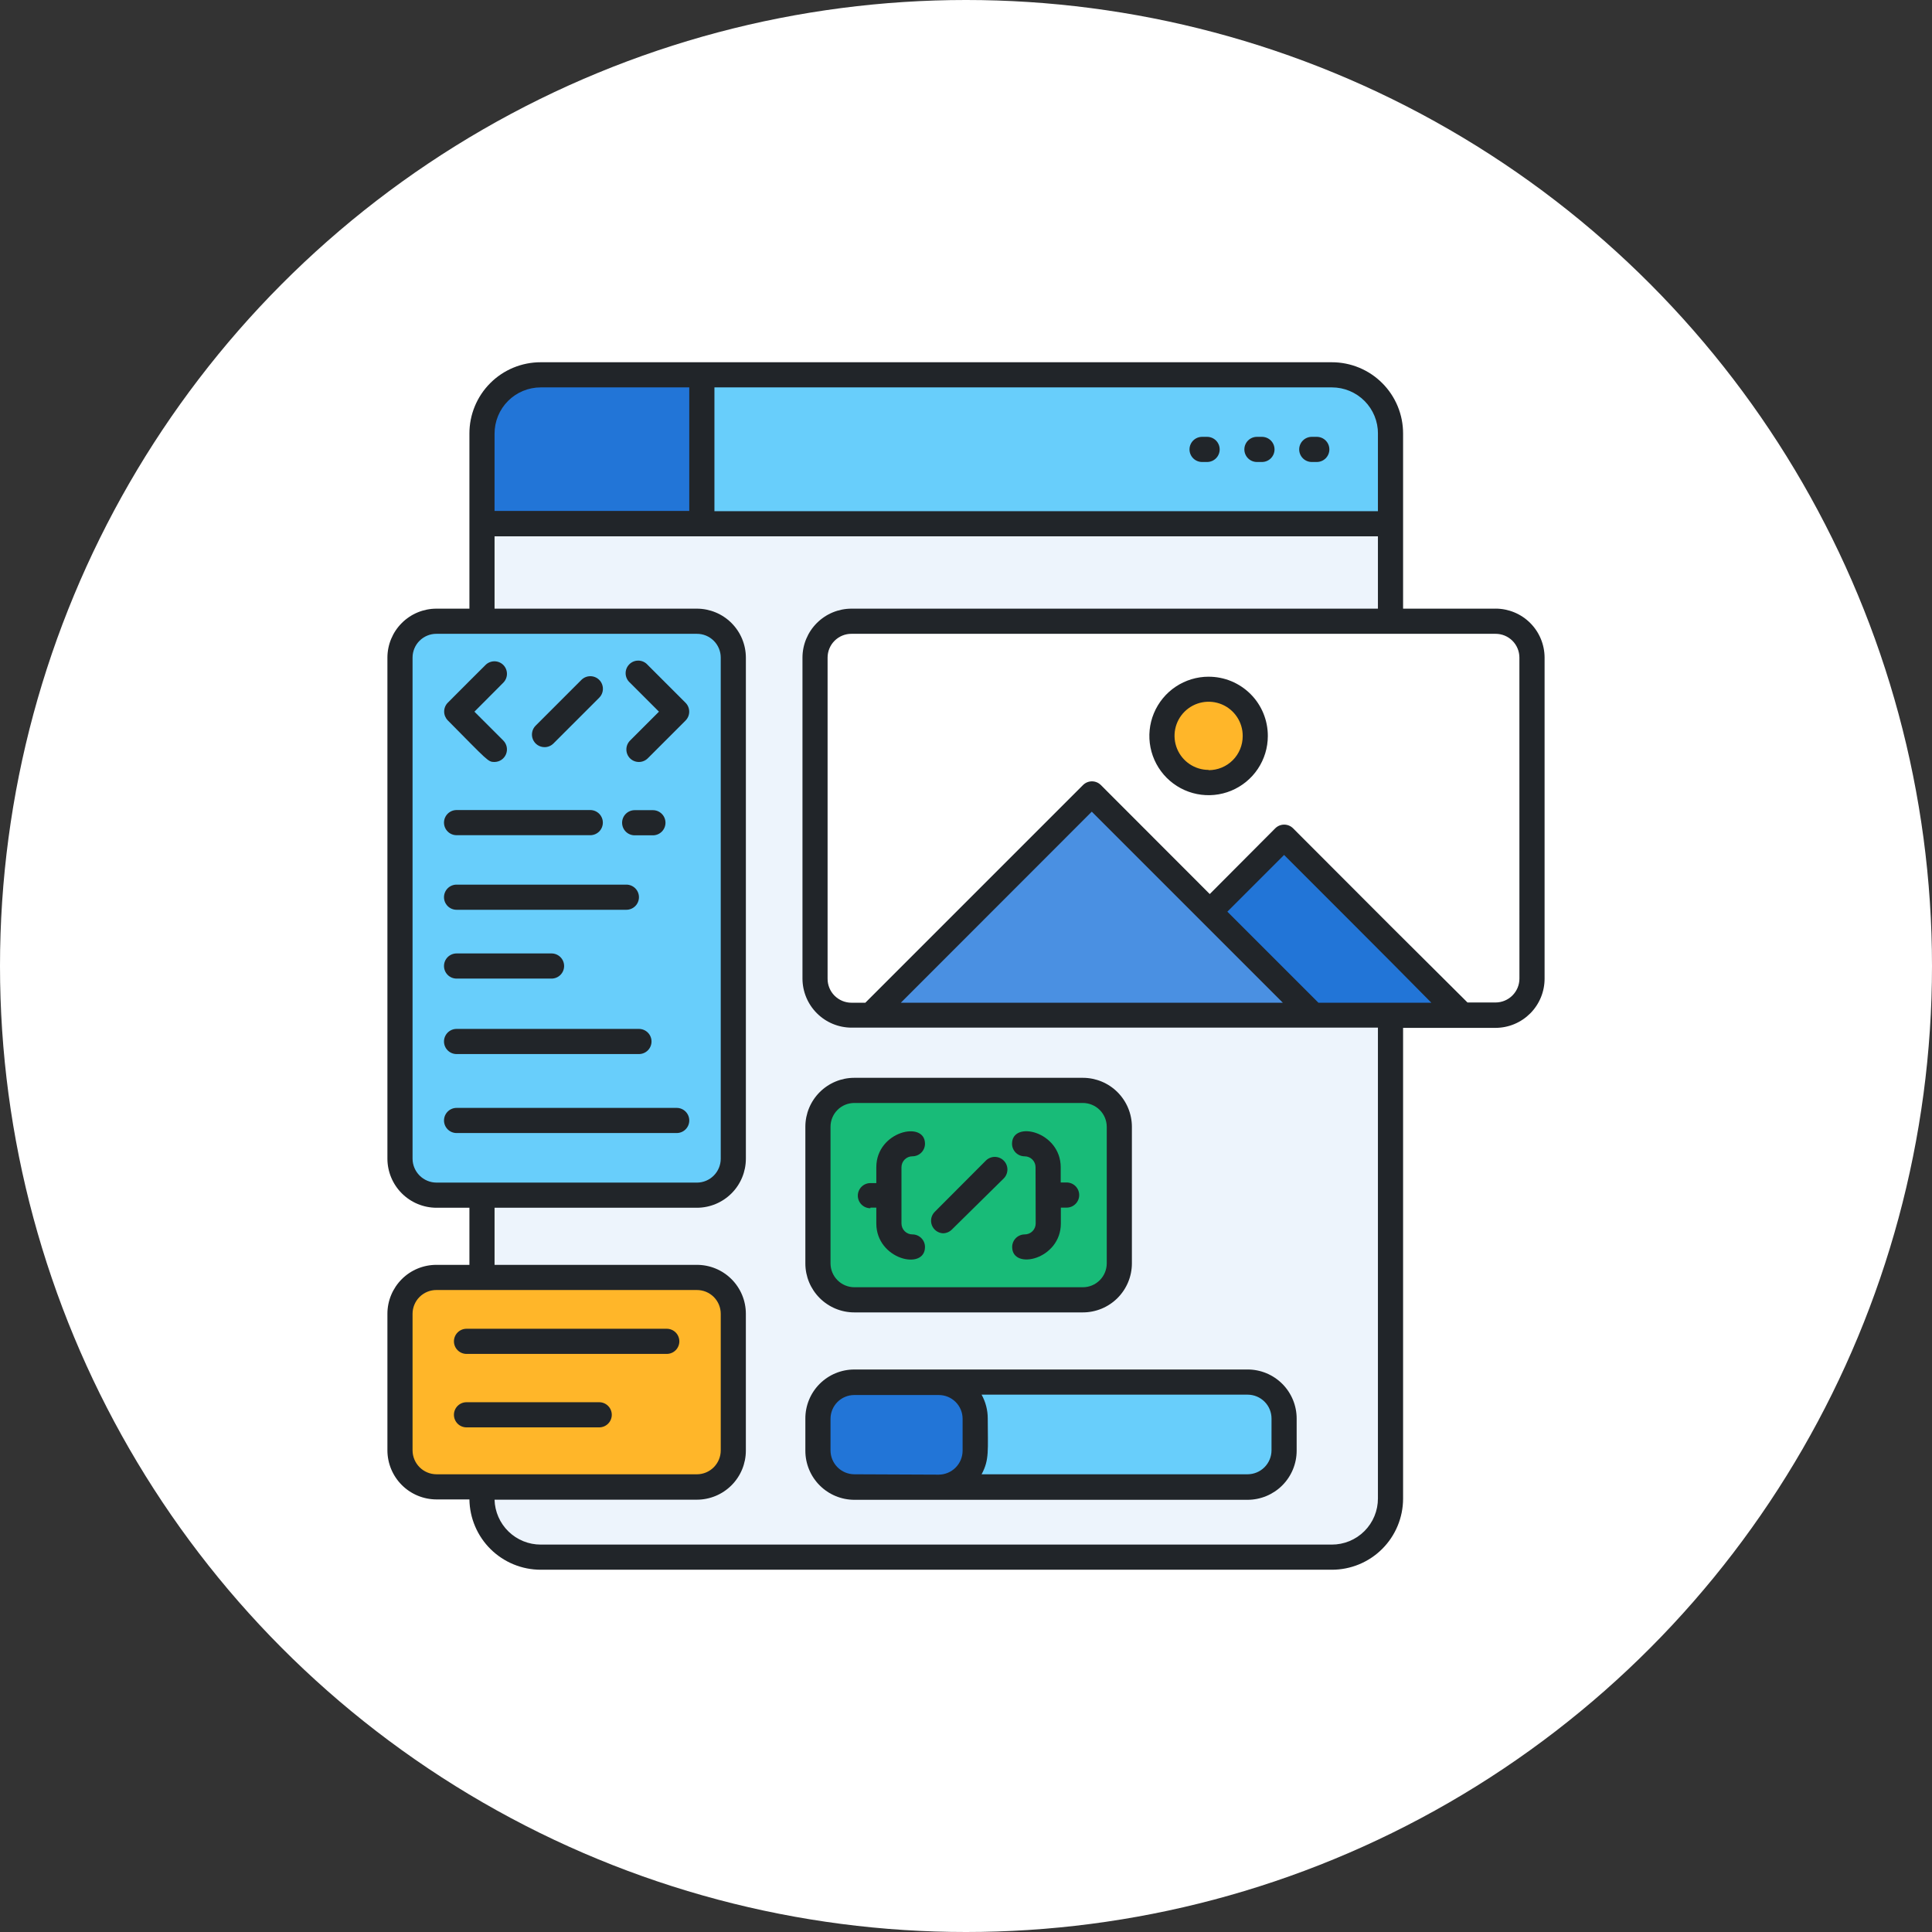 <?xml version="1.0" encoding="UTF-8"?> <svg xmlns="http://www.w3.org/2000/svg" fill="none" height="128" viewBox="0 0 128 128" width="128"><rect x="0" y="0" width="128" height="128" fill="#333333" stroke="none"/><circle cx="64" cy="64" fill="#fff" r="64"></circle><path d="m92.124 34.691v64.567c.002.512-.097 1.02-.291 1.494-.195.475-.481.906-.843 1.269-.362.363-.791.651-1.265.848-.473.196-.981.297-1.493.297h-52.408c-1.031 0-2.019-.408-2.749-1.136-.73-.729-1.141-1.716-1.143-2.747v-64.592z" fill="#edf4fc"></path><path d="m92.124 34.691v-5.967c0-.511-.101-1.017-.296-1.489-.196-.472-.482-.901-.844-1.262-.361-.361-.79-.648-1.262-.844-.472-.196-.978-.296-1.489-.296h-52.408c-1.032 0-2.022.41-2.752 1.14-.73.73-1.14 1.72-1.14 2.752v5.967z" fill="#68cefb"></path><path d="m46.499 24.833h-10.675c-1.032 0-2.022.41-2.752 1.14-.73.73-1.14 1.72-1.14 2.752v5.967h14.567z" fill="#2275d7"></path><path d="m48.591 76.75v-33.192c0-1.335-1.082-2.417-2.417-2.417h-17.25c-1.335 0-2.417 1.082-2.417 2.417v33.192c0 1.335 1.082 2.417 2.417 2.417h17.25c1.335 0 2.417-1.082 2.417-2.417z" fill="#68cefb"></path><path d="m99.083 41.142h-42.667c-1.335 0-2.417 1.082-2.417 2.417v21.275c0 1.335 1.082 2.417 2.417 2.417h42.667c1.335 0 2.417-1.082 2.417-2.417v-21.275c0-1.335-1.082-2.417-2.417-2.417z" fill="#fff"></path><path d="m96.875 67.258-11.8-11.808-11.808 11.808z" fill="#2275d7"></path><path d="m86.999 67.258-14.667-14.675-14.667 14.675z" fill="#4a90e2"></path><path d="m80.075 51.85c1.707 0 3.092-1.384 3.092-3.092 0-1.708-1.384-3.092-3.092-3.092-1.708 0-3.092 1.384-3.092 3.092 0 1.707 1.384 3.092 3.092 3.092z" fill="#ffb629"></path><path d="m48.583 96.075v-9.042c0-1.335-1.082-2.417-2.417-2.417h-17.25c-1.335 0-2.417 1.082-2.417 2.417v9.042c0 1.335 1.082 2.417 2.417 2.417h17.25c1.335 0 2.417-1.082 2.417-2.417z" fill="#ffb629"></path><path d="m74.149 83.683v-9.042c0-1.335-1.082-2.417-2.417-2.417h-15.133c-1.335 0-2.417 1.082-2.417 2.417v9.042c0 1.335 1.082 2.417 2.417 2.417h15.133c1.335 0 2.417-1.082 2.417-2.417z" fill="#18bb78"></path><path d="m85.074 96.075v-2.108c0-1.335-1.082-2.417-2.417-2.417h-26.05c-1.335 0-2.417 1.082-2.417 2.417v2.108c0 1.335 1.082 2.417 2.417 2.417h26.05c1.335 0 2.417-1.082 2.417-2.417z" fill="#68cefb"></path><path d="m64.608 96.075v-2.108c0-1.335-1.082-2.417-2.417-2.417h-5.583c-1.335 0-2.417 1.082-2.417 2.417v2.108c0 1.335 1.082 2.417 2.417 2.417h5.583c1.335 0 2.417-1.082 2.417-2.417z" fill="#2275d7"></path><g fill="#212529"><path d="m79.641 30.608h.333c.221 0 .433-.088.589-.244.156-.156.244-.368.244-.589 0-.221-.088-.433-.244-.589-.156-.156-.368-.244-.589-.244h-.333c-.221 0-.433.088-.589.244s-.244.368-.244.589c0 .221.088.433.244.589s.368.244.589.244z"></path><path d="m83.275 30.608h.333c.221 0 .433-.088.589-.244.156-.156.244-.368.244-.589 0-.221-.088-.433-.244-.589-.156-.156-.368-.244-.589-.244h-.333c-.221 0-.433.088-.589.244s-.244.368-.244.589c0 .221.088.433.244.589s.368.244.589.244z"></path><path d="m86.908 30.608h.333c.221 0 .433-.088.589-.244.156-.156.244-.368.244-.589 0-.221-.088-.433-.244-.589-.156-.156-.368-.244-.589-.244h-.333c-.221 0-.433.088-.589.244s-.244.368-.244.589c0 .221.088.433.244.589s.368.244.589.244z"></path><path d="m30.249 55.334h8.858c.221 0 .433-.088.589-.244.156-.156.244-.368.244-.589s-.088-.433-.244-.589c-.156-.156-.368-.244-.589-.244h-8.858c-.221 0-.433.088-.589.244s-.244.368-.244.589.088.433.244.589.368.244.589.244z"></path><path d="m30.249 60.275h11.25c.221 0 .433-.088.589-.244s.244-.368.244-.589-.088-.433-.244-.589-.368-.244-.589-.244h-11.25c-.221 0-.433.088-.589.244s-.244.368-.244.589.088.433.244.589.368.244.589.244z"></path><path d="m44.833 75.067c.221 0 .433-.088.589-.244.156-.156.244-.368.244-.589s-.088-.433-.244-.589c-.156-.156-.368-.244-.589-.244h-14.583c-.221 0-.433.088-.589.244s-.244.368-.244.589.088.433.244.589.368.244.589.244z"></path><path d="m41.74 50.241c.156.155.367.242.588.242.22 0 .431-.087.588-.242l2.5-2.5c.078-.077.14-.17.182-.271.042-.102.064-.21.064-.32 0-.11-.022-.219-.064-.321-.042-.102-.104-.194-.182-.271l-2.5-2.5c-.075-.087-.167-.158-.27-.208s-.216-.078-.331-.083c-.115-.004-.229.015-.336.057-.107.042-.204.105-.285.187s-.145.178-.187.285c-.042.107-.061.221-.057.336.004.115.033.227.083.331s.121.195.208.27l1.917 1.917-1.917 1.917c-.155.156-.242.367-.242.588 0 .22.087.431.242.588z"></path><path d="m32.758 50.483c.164-.001.324-.05.46-.141.136-.091.242-.22.305-.371.063-.151.08-.318.049-.478s-.108-.309-.223-.426l-1.917-1.917 1.917-1.925c.153-.156.238-.365.238-.583 0-.218-.086-.428-.238-.583-.077-.078-.17-.14-.271-.182-.102-.042-.21-.064-.321-.064s-.219.022-.321.064c-.102.042-.194.104-.271.182-1.317 1.317-.775.767-2.5 2.5-.153.156-.238.365-.238.583 0 .218.086.427.238.583 2.667 2.692 2.667 2.758 3.092 2.758z"></path><path d="m36.082 49.501c.219-.001.428-.088.583-.242l3.033-3.033c.078-.077.14-.17.182-.271.042-.102.064-.21.064-.321s-.022-.219-.064-.321c-.042-.102-.104-.194-.182-.271-.156-.155-.367-.242-.588-.242-.22 0-.431.087-.588.242l-3.033 3.033c-.118.117-.198.265-.23.428-.033.162-.016.331.047.483.064.153.171.283.309.375s.3.14.466.139z"></path><path d="m42.049 55.342h1.208c.221 0 .433-.088.589-.244.156-.156.244-.368.244-.589 0-.221-.088-.433-.244-.589-.156-.156-.368-.244-.589-.244h-1.208c-.221 0-.433.088-.589.244s-.244.368-.244.589c0 .221.088.433.244.589s.368.244.589.244z"></path><path d="m30.249 64.834h6.292c.221 0 .433-.088.589-.244s.244-.368.244-.589-.088-.433-.244-.589c-.156-.156-.368-.244-.589-.244h-6.292c-.221 0-.433.088-.589.244-.156.156-.244.368-.244.589s.088.433.244.589.368.244.589.244z"></path><path d="m30.249 69.834h12.083c.221 0 .433-.088.589-.244.156-.156.244-.368.244-.589s-.088-.433-.244-.589c-.156-.156-.368-.244-.589-.244h-12.083c-.221 0-.433.088-.589.244-.156.156-.244.368-.244.589s.088.433.244.589.368.244.589.244z"></path><path d="m99.083 40.325h-6.125v-11.592c.002-.622-.118-1.237-.355-1.812-.237-.575-.584-1.097-1.024-1.537-.439-.44-.961-.789-1.535-1.026s-1.19-.359-1.811-.358h-52.408c-.622-.001-1.237.121-1.811.358s-1.096.586-1.535 1.026c-.439.44-.787.962-1.024 1.537s-.357 1.19-.355 1.812v11.592h-2.183c-.861 0-1.686.341-2.295.949-.609.608-.953 1.432-.955 2.293v33.2c.002.861.345 1.687.954 2.296.609.609 1.434.952 2.296.954h2.183v3.783h-2.183c-.426-.001-.849.082-1.243.244-.394.162-.753.401-1.054.702s-.541.659-.705 1.053c-.164.394-.248.816-.248 1.242v9.05c.002.861.345 1.687.954 2.296.609.609 1.434.952 2.296.954h2.183c.018 1.241.523 2.426 1.407 3.298.884.871 2.076 1.36 3.318 1.36h52.408c.619.001 1.233-.12 1.806-.356s1.093-.582 1.532-1.02c.439-.437.787-.956 1.025-1.528.238-.572.361-1.185.362-1.804v-31.192h6.125c.428-.001.851-.086 1.246-.251.395-.165.753-.406 1.055-.709.302-.303.541-.663.704-1.059.163-.396.246-.82.245-1.248v-21.267c-.003-.861-.346-1.685-.955-2.293s-1.435-.949-2.295-.949zm-7.792-11.592v5.133h-43.958v-8.2h40.917c.401.001.798.081 1.169.236.37.155.706.381.989.666.283.285.506.623.658.994.152.371.229.769.227 1.17zm-58.525 0c-.001-.402.077-.801.23-1.173s.378-.71.662-.995.622-.511.993-.665.77-.234 1.172-.234h9.842v8.183h-12.9zm-3.85 49.617c-.419-.002-.821-.17-1.117-.466-.296-.296-.464-.698-.466-1.117v-33.2c0-.208.041-.413.121-.605.08-.192.196-.366.344-.512.147-.146.322-.262.514-.341.192-.079.398-.119.605-.117h17.25c.207-.001.413.039.605.117.192.079.367.195.514.341.147.146.264.32.344.512.08.192.121.397.121.605v33.2c0.0.418-.166.82-.461 1.117-.295.297-.696.465-1.114.467zm0 19.325c-.419-.002-.821-.17-1.117-.466-.296-.296-.464-.698-.466-1.117v-9.05c0-.208.041-.413.121-.605.08-.192.196-.366.344-.512.147-.146.322-.262.514-.341.192-.079.398-.119.605-.117h17.25c.207-.001.413.039.605.117.192.079.367.195.514.341.147.146.264.32.344.512.08.192.121.397.121.605v9.05c0.0.418-.166.82-.461 1.117-.295.297-.696.465-1.114.467zm62.375 1.6c.001.402-.077.8-.231 1.172-.153.371-.379.709-.663.993s-.622.509-.993.663c-.372.153-.77.231-1.172.23h-52.408c-.797.001-1.562-.31-2.134-.866-.571-.555-.903-1.312-.925-2.109h13.408c.861-.002 1.685-.345 2.293-.955s.949-1.435.949-2.295v-9.067c0-.426-.084-.849-.247-1.242-.164-.394-.403-.752-.705-1.053s-.66-.54-1.054-.702c-.394-.163-.817-.245-1.243-.244h-13.4v-3.783h13.408c.861-.002 1.685-.346 2.293-.955.608-.609.949-1.435.949-2.295v-33.2c-.002-.861-.346-1.685-.955-2.293-.609-.608-1.435-.949-2.295-.949h-13.4v-4.792h58.525v4.792h-34.875c-.861 0-1.686.341-2.295.949-.609.608-.953 1.432-.955 2.293v21.267c.002.861.345 1.687.954 2.296.609.609 1.434.952 2.296.954h34.875zm-6.3-32.842h-25.308l12.65-12.658zm2.358 0-6.033-6.033 3.758-3.758c2.583 2.592 6.425 6.408 9.758 9.792zm13.317-1.6c0 .42-.167.823-.464 1.12-.297.297-.699.464-1.119.464h-1.858c-8.225-8.192-1.458-1.425-11.558-11.542-.156-.155-.367-.242-.588-.242-.22 0-.431.087-.588.242l-4.342 4.358-7.217-7.225c-.156-.155-.367-.242-.588-.242-.22 0-.431.087-.588.242l-14.425 14.425h-.917c-.209 0-.417-.041-.61-.122-.193-.081-.368-.199-.516-.347s-.264-.325-.342-.519c-.079-.194-.118-.402-.116-.611v-21.267c0-.208.041-.413.121-.605.08-.192.196-.366.344-.512.147-.146.322-.262.514-.341.192-.079.398-.119.605-.117h42.667c.207-.001.413.039.605.117.192.079.367.195.514.341.147.146.264.32.343.512.08.192.121.397.121.605z"></path><path d="m80.074 44.833c-.776 0-1.534.23-2.18.661-.645.431-1.148 1.044-1.446 1.76s-.376 1.505-.225 2.267c.151.761.524 1.46 1.072 2.01.548.549 1.247.924 2.007 1.076s1.55.076 2.267-.22c.717-.296 1.331-.797 1.763-1.442s.664-1.402.665-2.178c.002-.516-.098-1.028-.294-1.506-.196-.478-.485-.912-.85-1.277s-.798-.655-1.276-.853c-.477-.197-.989-.298-1.505-.297zm0 6.175c-.447 0-.885-.133-1.256-.382-.372-.249-.661-.603-.832-1.016-.17-.414-.214-.869-.126-1.307.088-.439.305-.841.623-1.156s.722-.529 1.161-.614c.439-.085.894-.038 1.306.135.412.173.764.466 1.01.839.246.373.376.812.372 1.259.001.297-.057.591-.17.866s-.279.524-.489.734c-.21.21-.459.376-.734.489s-.569.171-.866.17z"></path><path d="m56.599 86.95h15.142c.861 0 1.686-.341 2.295-.949.609-.608.953-1.432.955-2.293v-9.058c-.002-.861-.346-1.685-.955-2.293-.609-.608-1.435-.949-2.295-.949h-15.142c-.86 0-1.684.342-2.292.95-.608.608-.95 1.432-.95 2.292v9.058c0 .86.342 1.684.95 2.292s1.432.95 2.292.95zm-1.575-12.3c0-.418.166-.818.461-1.114.295-.295.696-.461 1.114-.461h15.142c.418 0 .82.166 1.117.461.297.295.465.696.467 1.114v9.058c-.002.418-.17.819-.467 1.114s-.698.461-1.117.461h-15.142c-.417-.002-.816-.169-1.111-.464s-.462-.694-.464-1.111z"></path><path d="m68.617 81.058c0 .192-.076.377-.212.513-.136.136-.32.212-.513.212-.221 0-.433.088-.589.244-.156.156-.244.368-.244.589 0 1.567 3.225.833 3.225-1.558v-1.05h.383c.221 0 .433-.088.589-.244s.244-.368.244-.589c0-.221-.088-.433-.244-.589s-.368-.244-.589-.244h-.392v-1.008c0-2.383-3.225-3.133-3.225-1.558 0 .221.088.433.244.589s.368.244.589.244c.192 0 .377.076.513.212.136.136.212.32.212.513z"></path><path d="m57.666 80.008h.392v1.05c0 2.392 3.225 3.142 3.225 1.558 0-.221-.088-.433-.244-.589s-.368-.244-.589-.244c-.192 0-.377-.076-.513-.212-.136-.136-.212-.32-.212-.513v-3.725c0-.192.076-.377.212-.513.136-.136.32-.212.513-.212.221 0 .433-.088.589-.244.156-.156.244-.368.244-.589 0-1.558-3.225-.833-3.225 1.558v1.05h-.392c-.221 0-.433.088-.589.244s-.244.368-.244.589c0 .221.088.433.244.589s.368.244.589.244z"></path><path d="m62.474 81.708c.11-0.0.219-.023.321-.066s.194-.105.271-.184l3.433-3.383c.078-.078.139-.17.181-.272.042-.102.064-.21.064-.32s-.022-.219-.064-.32c-.042-.102-.104-.194-.181-.271s-.17-.139-.272-.181c-.102-.042-.21-.064-.32-.064-.11 0-.219.022-.32.064-.102.042-.194.104-.271.181l-3.383 3.392c-.115.114-.194.258-.229.416s-.022.322.035.473c.057.151.157.282.288.377s.286.15.447.159z"></path><path d="m30.908 89.7h13.267c.221 0 .433-.088.589-.244s.244-.368.244-.589c0-.221-.088-.433-.244-.589s-.368-.244-.589-.244h-13.267c-.221 0-.433.088-.589.244s-.244.368-.244.589c0 .221.088.433.244.589s.368.244.589.244z"></path><path d="m39.699 94.567c.221 0 .433-.088.589-.244s.244-.368.244-.589-.088-.433-.244-.589c-.156-.156-.368-.244-.589-.244h-8.792c-.221 0-.433.088-.589.244-.156.156-.244.368-.244.589s.088.433.244.589.368.244.589.244z"></path><path d="m82.657 90.733h-26.058c-.428 0-.851.085-1.246.249-.395.165-.753.406-1.055.709-.301.304-.54.664-.701 1.06-.162.396-.243.82-.24 1.248v2.117c0 .861.341 1.686.949 2.295.608.609 1.432.953 2.293.955h26.058c.861-.002 1.687-.345 2.296-.954s.952-1.434.954-2.296v-2.117c.002-.428-.08-.853-.243-1.249-.162-.396-.401-.756-.703-1.06-.302-.304-.661-.544-1.056-.709-.395-.164-.819-.249-1.248-.249zm-26.058 6.942c-.418-.002-.819-.17-1.114-.467-.295-.297-.461-.698-.461-1.117v-2.092c0-.418.166-.818.461-1.114.295-.295.696-.461 1.114-.461h5.592c.207-.001.413.039.605.117.192.079.367.195.514.341.147.146.264.32.344.512s.121.397.121.605v2.117c-.002.419-.17.821-.466 1.117-.296.296-.698.464-1.117.466zm27.642-1.583c-.002.419-.17.821-.466 1.117-.296.296-.698.464-1.117.466h-17.625c.525-.967.408-1.592.408-3.7 0-.551-.14-1.093-.408-1.575h17.625c.209 0 .417.042.61.122s.368.199.516.347c.147.149.264.325.342.519.079.194.118.402.116.611z"></path></g></svg> 